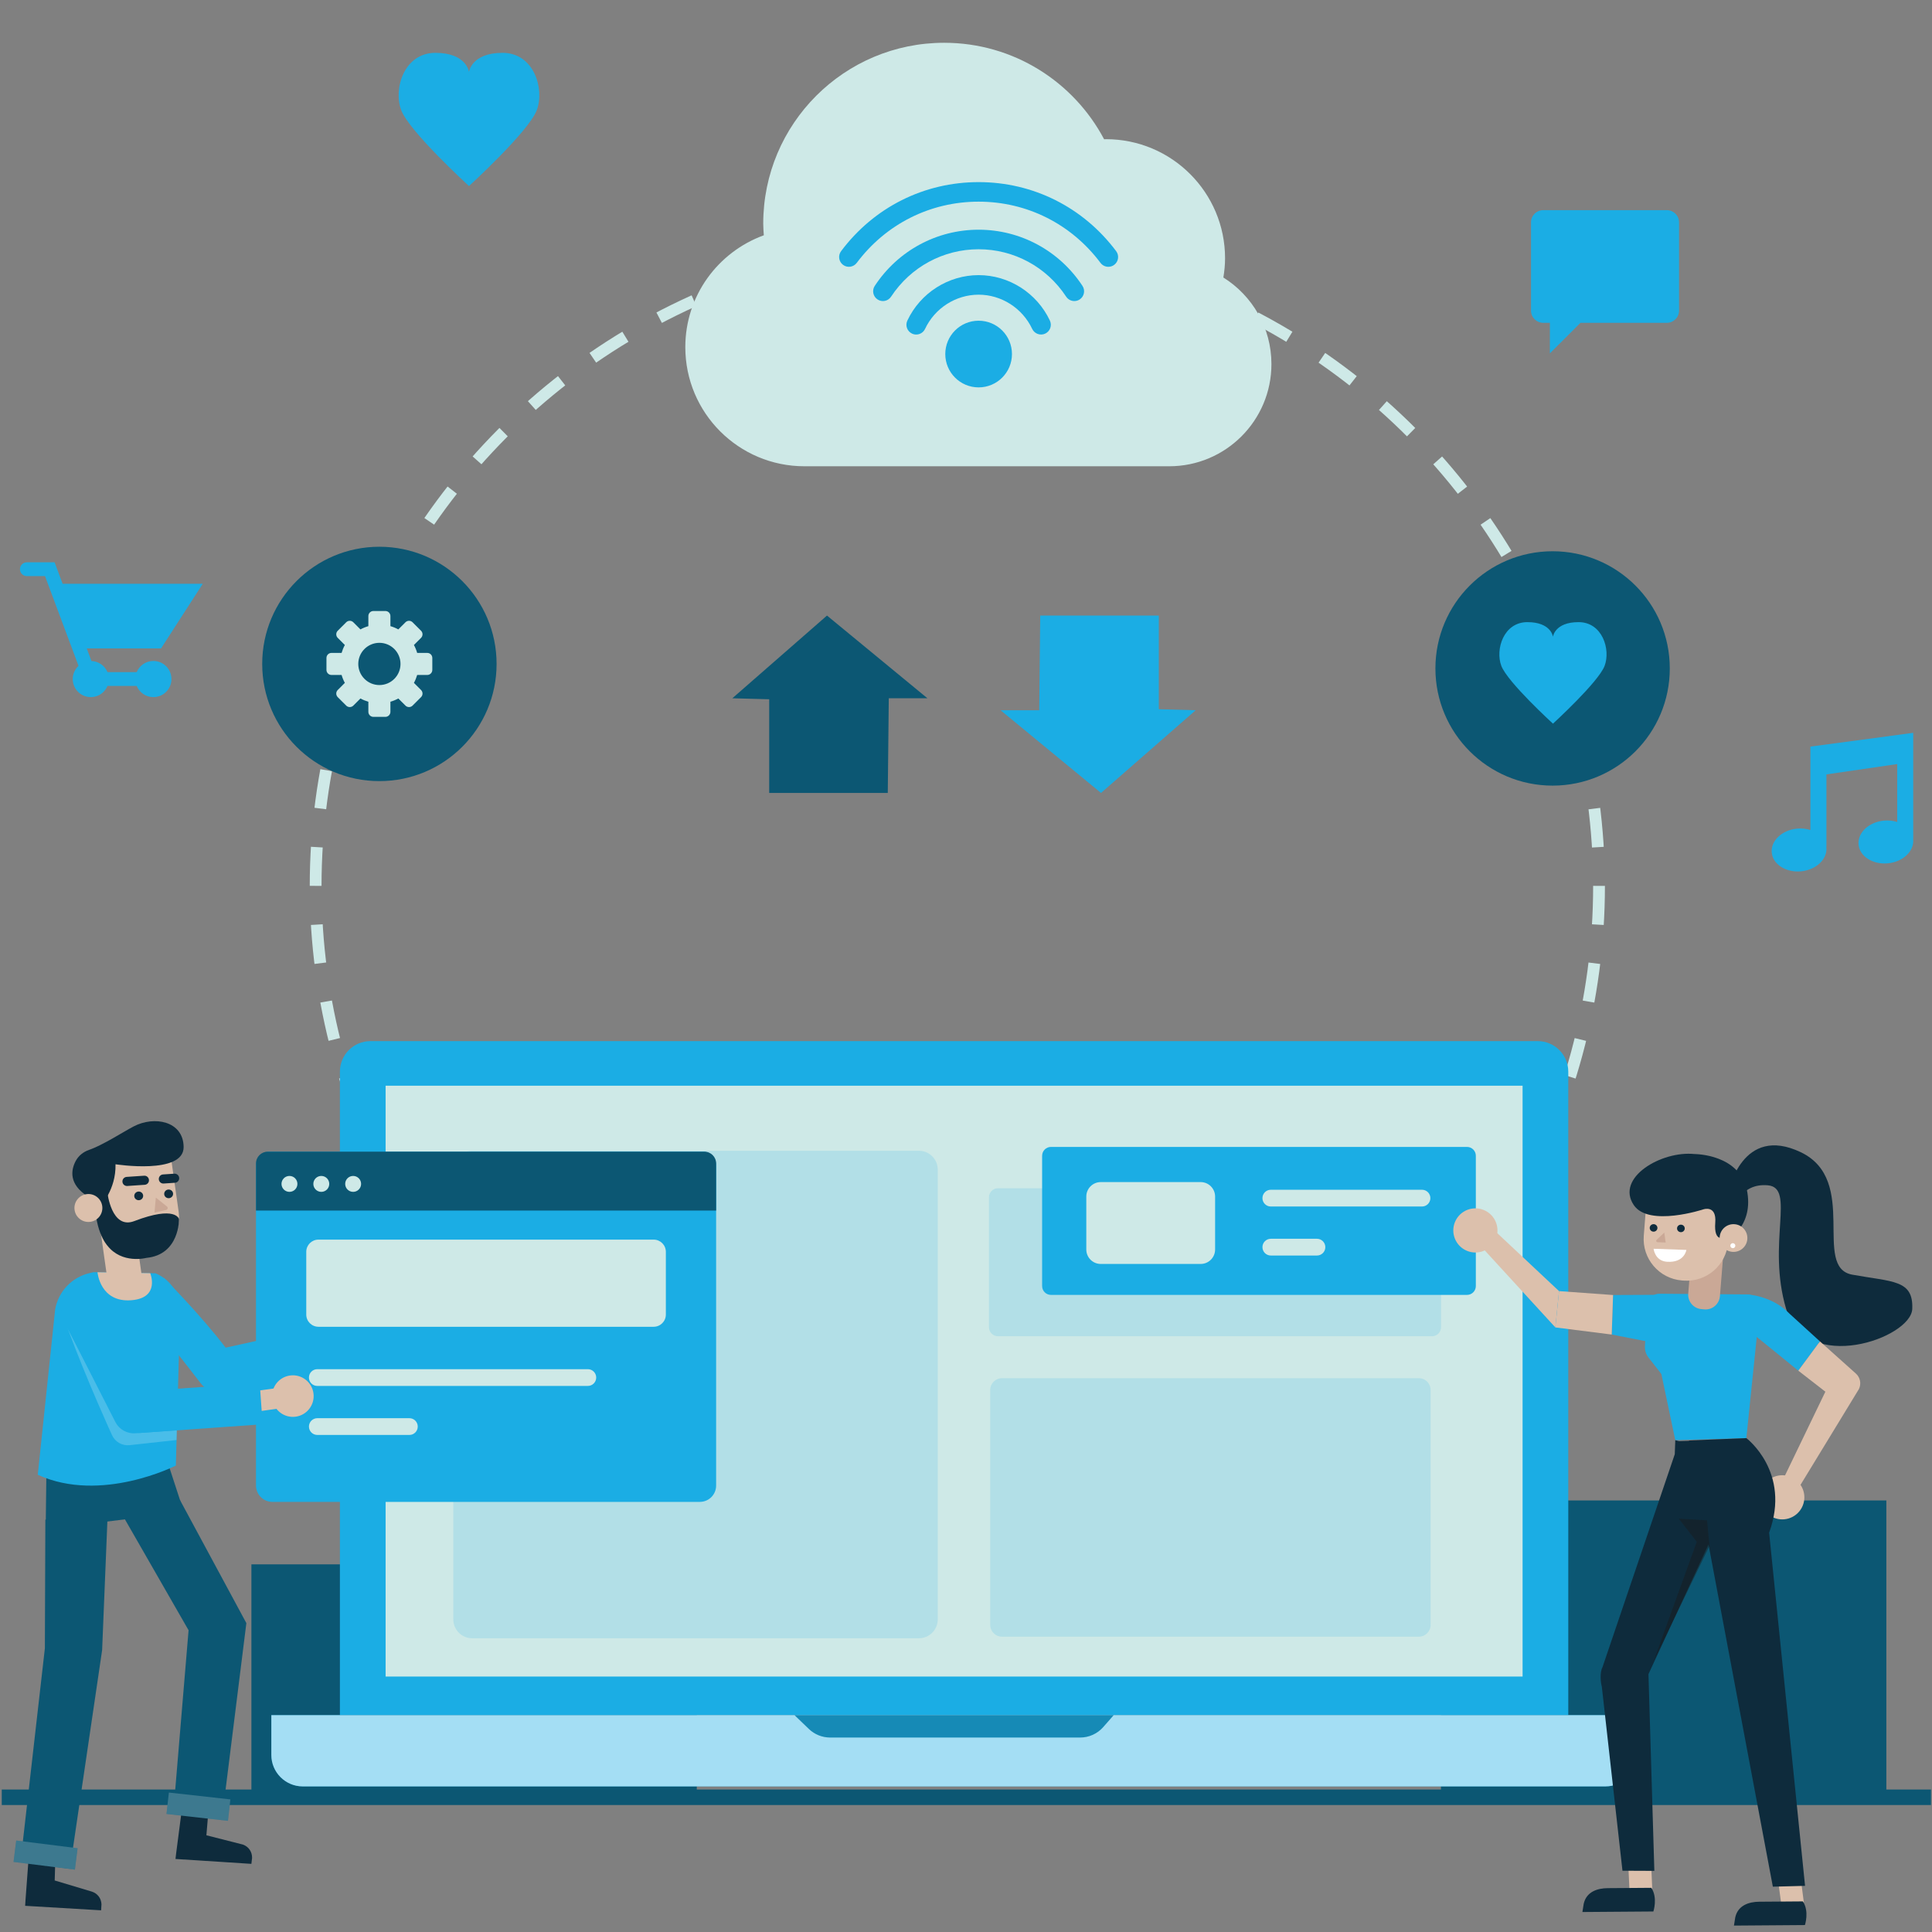 <?xml version="1.0" encoding="UTF-8" standalone="no"?>
<!-- Created with Inkscape (http://www.inkscape.org/) -->

<svg
   width="1000"
   height="1000"
   viewBox="0 0 264.583 264.583"
   version="1.1"
   id="svg1"
   xml:space="preserve"
   xmlns:xlink="http://www.w3.org/1999/xlink"
   xmlns="http://www.w3.org/2000/svg"
   xmlns:svg="http://www.w3.org/2000/svg"><rect x="0" y="0" width="264.583" height="264.583" fill="#808080" stroke="none"/><defs
     id="defs1"><clipPath
       id="SVGID_00000030453489906341956730000008722638111950044567_">
					<use
   xlink:href="#SVGID_1_"
   style="overflow:visible"
   id="use1" />
				</clipPath><rect
       id="SVGID_1_"
       x="76.462"
       y="132.403"
       width="328.339"
       height="269.907" /></defs><g
     id="layer1"><g
       id="g142"
       transform="translate(2.048,-34.388)"><g
         id="g141"><g
           id="g2"
           transform="matrix(0.635,0,0,0.635,-25.831,-26.423)"
           style="stroke:#cee9e7;stroke-opacity:1">
				<defs
   id="defs2" />
				<clipPath
   id="clipPath2">
					<use
   xlink:href="#SVGID_1_"
   style="overflow:visible"
   id="use2" />
				</clipPath>
				<g
   clip-path="url(#SVGID_00000030453489906341956730000008722638111950044567_)"
   id="g1"
   style="stroke:#cee9e7;stroke-opacity:1">
					
						<circle
   style="fill:none;stroke:#cee9e7;stroke-width:2.542;stroke-miterlimit:10;stroke-dasharray:8.361, 8.361;stroke-opacity:1"
   cx="243.919"
   cy="286.823"
   r="138.391"
   id="circle1" />
				</g>
			</g><g
           id="g140"><path
             style="fill:#cee9e7;fill-opacity:1;stroke-width:0.635"
             d="m 165.491,72.391 c 0.139,-0.858 0.231,-1.733 0.231,-2.629 0,-9.009 -7.303,-16.313 -16.313,-16.313 -0.084,0 -0.166,0.011 -0.25,0.013 -4.155,-7.856 -12.401,-13.215 -21.907,-13.215 -13.684,0 -24.777,11.093 -24.777,24.778 0,0.535 0.046,1.058 0.08,1.585 -6.267,2.277 -10.751,8.266 -10.751,15.319 0,9.009 7.304,16.313 16.313,16.313 h 49.959 c 7.73,0 13.996,-6.266 13.996,-13.996 0,-5.002 -2.633,-9.38 -6.581,-11.854 z"
             id="path5" /><g
             id="g11"
             transform="matrix(0.635,0,0,0.635,-25.831,-26.423)"
             style="fill:#1bade4;fill-opacity:1">
					<g
   id="g7"
   style="fill:#1bade4;fill-opacity:1">
						<path
   style="fill:#1bade4;fill-opacity:1"
   d="m 255.699,172.121 c 0,3.971 -3.219,7.19 -7.19,7.19 -3.971,0 -7.19,-3.219 -7.19,-7.19 0,-3.971 3.219,-7.19 7.19,-7.19 3.971,0 7.19,3.219 7.19,7.19 z"
   id="path7" />
					</g>
					<g
   id="g8"
   style="fill:#1bade4;fill-opacity:1">
						<path
   style="fill:#1bade4;fill-opacity:1"
   d="m 276.486,153.306 c -0.642,0 -1.274,-0.292 -1.69,-0.844 -6.286,-8.392 -15.867,-13.205 -26.287,-13.205 -10.42,0 -20.001,4.814 -26.287,13.205 -0.7,0.927 -2.02,1.124 -2.953,0.424 -0.932,-0.7 -1.122,-2.022 -0.424,-2.952 7.091,-9.466 17.901,-14.893 29.664,-14.893 11.762,0 22.574,5.427 29.664,14.893 0.698,0.931 0.509,2.252 -0.424,2.952 -0.379,0.284 -0.824,0.42 -1.263,0.42 z"
   id="path8" />
					</g>
					<g
   id="g9"
   style="fill:#1bade4;fill-opacity:1">
						<path
   style="fill:#1bade4;fill-opacity:1"
   d="m 269.151,160.693 c -0.686,0 -1.359,-0.334 -1.765,-0.951 -4.206,-6.399 -11.261,-10.22 -18.878,-10.22 -7.615,0 -14.671,3.821 -18.877,10.22 -0.638,0.976 -1.948,1.252 -2.919,0.605 -0.974,-0.638 -1.244,-1.948 -0.606,-2.92 4.989,-7.593 13.364,-12.122 22.402,-12.122 9.038,0 17.414,4.53 22.403,12.122 0.638,0.972 0.368,2.281 -0.605,2.92 -0.356,0.235 -0.758,0.346 -1.155,0.346 z"
   id="path9" />
					</g>
					<g
   id="g10"
   style="fill:#1bade4;fill-opacity:1">
						<path
   style="fill:#1bade4;fill-opacity:1"
   d="m 235.044,167.916 c -0.3,0 -0.605,-0.066 -0.895,-0.202 -1.052,-0.494 -1.505,-1.75 -1.011,-2.804 2.8,-5.959 8.834,-9.809 15.371,-9.809 6.537,0 12.569,3.85 15.373,9.809 0.495,1.054 0.043,2.31 -1.011,2.804 -1.058,0.494 -2.308,0.037 -2.806,-1.009 -2.111,-4.488 -6.646,-7.387 -11.557,-7.387 -4.91,0 -9.446,2.899 -11.554,7.387 -0.36,0.762 -1.118,1.211 -1.91,1.211 z"
   id="path10" />
					</g>
				</g></g></g><g
         id="g139"><path
           style="fill:#0c5773;fill-opacity:1;stroke-width:0.635"
           d="m 226.626,125.929 c 0,8.864 -7.185,16.048 -16.049,16.048 -8.863,0 -16.048,-7.184 -16.048,-16.048 0,-8.864 7.186,-16.048 16.048,-16.048 8.863,-6.4e-4 16.049,7.184 16.049,16.048 z"
           id="path3" /><path
           style="fill:#1bade4;fill-opacity:1;stroke-width:0.635"
           d="m 214.133,119.588 c -3.264,0 -3.506,1.995 -3.506,1.995 0,0 -0.242,-1.995 -3.506,-1.995 -3.264,0 -4.413,3.748 -3.567,5.985 0.846,2.237 7.073,7.918 7.073,7.918 0,0 6.227,-5.682 7.073,-7.918 0.846,-2.237 -0.302,-5.985 -3.566,-5.985 z"
           id="path4" /></g><g
         id="g138"><path
           style="fill:#0c5773;fill-opacity:1;stroke-width:0.635"
           d="m 65.958,125.312 c 0,8.864 -7.185,16.048 -16.049,16.048 -8.863,0 -16.048,-7.184 -16.048,-16.048 0,-8.864 7.185,-16.048 16.048,-16.048 8.863,0 16.049,7.184 16.049,16.048 z"
           id="path18" /><path
           style="fill:#cee9e7;fill-opacity:1;stroke-width:0.635"
           d="m 56.466,123.803 h -1.383 c -0.11,-0.38 -0.259,-0.743 -0.446,-1.083 l 0.976,-0.977 c 0.27,-0.269 0.27,-0.706 0,-0.976 l -1.159,-1.159 c -0.27,-0.27 -0.706,-0.27 -0.976,0 l -0.976,0.977 c -0.34,-0.187 -0.703,-0.336 -1.083,-0.446 v -1.384 c 0,-0.381 -0.309,-0.691 -0.691,-0.691 h -1.639 c -0.381,0 -0.691,0.309 -0.691,0.691 v 1.384 c -0.38,0.11 -0.743,0.259 -1.083,0.446 l -0.976,-0.977 c -0.269,-0.27 -0.706,-0.27 -0.976,0 l -1.159,1.159 c -0.27,0.27 -0.27,0.706 0,0.976 l 0.975,0.977 c -0.187,0.34 -0.335,0.703 -0.446,1.083 h -1.383 c -0.381,0 -0.69,0.308 -0.69,0.69 v 1.639 c 0,0.381 0.309,0.691 0.69,0.691 h 1.383 c 0.11,0.38 0.26,0.743 0.446,1.083 l -0.975,0.976 c -0.27,0.27 -0.27,0.707 0,0.977 l 1.159,1.159 c 0.27,0.27 0.706,0.27 0.976,0 l 0.976,-0.976 c 0.34,0.187 0.703,0.335 1.083,0.446 v 1.383 c 0,0.381 0.309,0.691 0.691,0.691 h 1.639 c 0.381,0 0.691,-0.309 0.691,-0.691 v -1.383 c 0.38,-0.11 0.743,-0.26 1.083,-0.446 l 0.976,0.976 c 0.269,0.27 0.706,0.27 0.976,0 l 1.159,-1.159 c 0.27,-0.27 0.27,-0.706 0,-0.977 l -0.976,-0.976 c 0.187,-0.34 0.335,-0.703 0.446,-1.083 h 1.383 c 0.381,0 0.69,-0.309 0.69,-0.691 v -1.639 c 0,-0.381 -0.308,-0.69 -0.69,-0.69 z m -6.557,4.401 c -1.597,0 -2.892,-1.295 -2.892,-2.892 0,-1.597 1.295,-2.892 2.892,-2.892 1.596,0 2.891,1.295 2.891,2.892 6.34e-4,1.597 -1.294,2.892 -2.891,2.892 z"
           id="path19" /></g></g><g
       id="g75"
       transform="matrix(0.635,0,0,0.635,-23.112,-60.81)"
       style="fill:#1bade4;fill-opacity:1">
				<path
   style="fill:#1bade4;fill-opacity:1"
   d="m 144.787,107.16 c -6.745,0 -7.245,4.122 -7.245,4.122 0,0 -0.501,-4.122 -7.245,-4.122 -6.745,0 -9.119,7.744 -7.37,12.367 1.748,4.621 14.615,16.362 14.615,16.362 0,0 12.866,-11.741 14.615,-16.362 1.747,-4.623 -0.624,-12.367 -7.37,-12.367 z"
   id="path71" />
				<path
   style="fill:#1bade4;fill-opacity:1"
   d="m 448.982,276.651 h 0.029 v -22.764 l 0.01,-0.077 -0.01,0.002 v -0.002 l -0.023,0.005 -22.148,2.966 h -0.002 v 17.985 c -0.877,-0.281 -1.864,-0.392 -2.892,-0.294 -3.254,0.317 -5.691,2.633 -5.444,5.174 0.245,2.543 3.084,4.347 6.337,4.032 3.255,-0.317 5.694,-2.633 5.446,-5.176 -0.005,-0.043 -0.015,-0.084 -0.021,-0.126 h 0.029 v -15.601 l 15.265,-2.229 v 12.494 c -0.877,-0.281 -1.863,-0.394 -2.892,-0.294 -3.253,0.317 -5.69,2.633 -5.443,5.174 0.247,2.543 3.084,4.348 6.338,4.032 3.254,-0.315 5.692,-2.633 5.444,-5.174 -0.006,-0.044 -0.016,-0.085 -0.023,-0.127 z"
   id="path72" />
				<path
   style="fill:#1bade4;fill-opacity:1"
   d="m 69.476,238.311 c -1.625,0 -3.014,0.994 -3.6,2.408 h -6.293 c -0.568,-1.372 -1.897,-2.339 -3.46,-2.395 l -1.013,-2.713 h 16.016 l 8.996,-13.943 H 49.902 L 48.171,217.03 H 42.19 c -0.822,0 -1.489,0.667 -1.489,1.49 0,0.823 0.667,1.49 1.489,1.49 h 3.914 l 7.228,19.357 c -0.763,0.711 -1.247,1.718 -1.247,2.843 0,2.153 1.744,3.898 3.898,3.898 1.624,0 3.015,-0.996 3.6,-2.409 h 6.293 c 0.586,1.414 1.976,2.409 3.6,2.409 2.153,0 3.898,-1.745 3.898,-3.898 -10e-4,-2.155 -1.745,-3.899 -3.898,-3.899 z"
   id="path73" />
				<g
   id="g74"
   style="fill:#1bade4;fill-opacity:1">
					<path
   style="fill:#1bade4;fill-opacity:1"
   d="m 395.876,141.086 h -26.658 c -1.453,0 -2.633,1.175 -2.633,2.628 v 19.043 c 0,1.453 1.18,2.628 2.633,2.628 h 1.435 v 6.589 l 6.59,-6.589 h 18.634 c 1.454,0 2.633,-1.175 2.633,-2.628 v -19.043 c -10e-4,-1.453 -1.18,-2.628 -2.634,-2.628 z"
   id="path74" />
				</g>
			</g><polygon
       style="fill:#0c5773;fill-opacity:1"
       points="206.568,261.788 206.568,241.585 198.616,241.37 219.033,223.532 240.694,241.37 232.358,241.37 232.143,261.788 "
       id="polygon75"
       transform="matrix(0.635,0,0,0.635,-25.831,-57.643)" /><polygon
       style="fill:#1bade4;fill-opacity:1"
       points="290.594,223.532 290.594,243.734 298.546,243.949 278.129,261.788 256.467,243.949 264.804,243.949 265.019,223.532 "
       id="polygon76"
       transform="matrix(0.635,0,0,0.635,-25.831,-57.643)" /><line
       style="fill:#0c5773;fill-opacity:1;stroke:#0c5773;stroke-width:2.124;stroke-miterlimit:10;stroke-opacity:1"
       x1="0.241"
       y1="246.133"
       x2="264.443"
       y2="246.133"
       id="line3" /><rect
       x="34.43"
       y="214.233"
       style="fill:#0c5773;fill-opacity:1;stroke-width:0.752"
       width="60.993"
       height="32.473"
       id="rect3" /><rect
       x="197.337"
       y="205.484"
       style="fill:#0c5773;fill-opacity:1;stroke-width:0.752"
       width="60.993"
       height="41.221"
       id="rect4" /><g
       id="g137"
       transform="matrix(1.185,0,0,1.185,-336.836,-38.925)"><path
         style="fill:#1bade4;fill-opacity:1;stroke-width:0.635"
         d="m 309.681,193.636 c 0.062,-0.008 0.124,-0.02 0.185,-0.033 l 14.322,-3.151 -1.03,-4.681 -12.831,2.823 c -2.848,-3.736 -7.107,-8.045 -7.107,-8.045 0.032,0.056 -0.133,0.218 0,0 l -4.528,0.787 c -0.124,1.167 0.88,1.106 8.756,11.385 0.529,0.688 1.383,1.034 2.233,0.916 z"
         id="path116" /><polygon
         style="fill:#0c5773;fill-opacity:1"
         points="80.628,371.633 80.757,361.095 103.108,360.316 105.786,368.532 "
         id="polygon116"
         transform="matrix(0.635,0,0,0.635,238.331,-26.423)" /><polygon
         style="fill:#0c5773;fill-opacity:1"
         points="93.109,366.477 106.633,390.04 104.096,420.349 113.073,421.404 117.15,388.741 105.055,366.318 "
         id="polygon117"
         transform="matrix(0.635,0,0,0.635,238.331,-26.423)" /><polygon
         style="fill:#0c5773;fill-opacity:1"
         points="80.568,369.923 80.48,393.324 76.044,432.243 85.038,433.452 90.9,393.659 92.003,366.6 "
         id="polygon119"
         transform="matrix(0.635,0,0,0.635,238.331,-26.423)" /><path
         style="fill:#0e2b3c;fill-opacity:1;stroke-width:0.635"
         d="m 304.611,247.001 0.573,-4.414 3.085,0.365 -0.166,1.996 4.229,1.076 c 0.659,0.241 1.065,0.841 1.05,1.543 l -0.081,0.683 -8.771,-0.565 z"
         id="path119" /><path
         style="fill:#0e2b3c;fill-opacity:1;stroke-width:0.635"
         d="m 287.199,252.413 0.33,-4.439 3.1,0.195 -0.057,2.002 4.272,1.279 c 0.671,0.205 1.11,0.781 1.134,1.483 l -0.043,0.686 -8.78,-0.52 z"
         id="path120" /><path
         style="fill:#1bade4;fill-opacity:1;stroke-width:0.635"
         d="m 295.045,179.873 -0.465,0.11 c -2.044,0.482 -3.602,2.139 -3.958,4.208 l -2.007,19.092 c 7.307,3.352 15.956,-1.062 15.956,-1.062 l 0.495,-17.711 c 0.107,-1.955 -1.036,-3.765 -2.848,-4.509 v 0 z"
         id="path121" /><polygon
         style="fill:#dcc0ac"
         points="96.261,312.453 90.049,313.405 92.048,327.517 98.26,326.565 "
         id="polygon121"
         transform="matrix(0.635,0,0,0.635,238.331,-26.423)" /><path
         style="fill:#dcc0ac;stroke-width:0.635"
         d="m 301.611,179.989 -6.094,-0.111 c 0,0 0.288,3.536 3.938,3.233 3.337,-0.278 2.156,-3.122 2.156,-3.122 z"
         id="path122" /><rect
         x="-207.363"
         y="328.491"
         transform="rotate(-83.638)"
         style="fill:#0c5773;fill-opacity:1;stroke-width:0.635"
         width="2.493"
         height="7.15"
         id="rect122" /><rect
         x="-210.574"
         y="314.429"
         transform="rotate(-82.859)"
         style="fill:#0c5773;fill-opacity:1;stroke-width:0.635"
         width="2.493"
         height="7.15"
         id="rect123" /><path
         style="opacity:0.2;fill:#ffffff;stroke-width:0.635"
         d="m 304.684,198.149 -4.253,0.301 c -1.2,0.006 -2.307,-0.644 -2.887,-1.694 l -5.471,-10.38 c 2.265,6.119 5.116,12.312 5.116,12.312 0.351,0.791 1.172,1.266 2.032,1.175 l 5.431,-0.596 z"
         id="path123" /><path
         style="fill:#dcc0ac;stroke-width:0.635"
         d="m 300.624,177.965 0.53,-0.075 c 2.41,-0.341 4.086,-2.571 3.745,-4.98 l -0.997,-7.042 -9.255,1.31 0.997,7.042 c 0.341,2.41 2.571,4.086 4.98,3.745 z"
         id="path124" /><path
         d="m 295.836,172.225 c 0,0 1.832,-1.849 1.764,-4.824 0,0 7.924,1.241 7.872,-2.013 -0.047,-2.999 -3.409,-3.604 -5.777,-2.361 -1.249,0.656 -3.558,2.16 -5.166,2.717 -0.653,0.226 -1.215,0.675 -1.536,1.288 -0.538,1.026 -0.833,2.664 1.413,4.097 z"
         id="path125"
         style="fill:#0e2b3c;fill-opacity:1;stroke-width:0.635" /><path
         d="m 303.225,170.855 c 0.019,0.276 0.264,0.484 0.548,0.465 0.284,-0.019 0.499,-0.258 0.48,-0.534 -0.018,-0.276 -0.263,-0.484 -0.547,-0.465 -0.284,0.018 -0.499,0.258 -0.48,0.534 z"
         id="path126"
         style="fill:#0e2b3c;fill-opacity:1;stroke-width:0.635" /><path
         d="m 299.766,171.088 c 0.018,0.276 0.264,0.484 0.548,0.465 0.284,-0.019 0.498,-0.258 0.48,-0.534 -0.018,-0.276 -0.263,-0.484 -0.547,-0.465 -0.284,0.019 -0.499,0.258 -0.48,0.534 z"
         id="path127"
         style="fill:#0e2b3c;fill-opacity:1;stroke-width:0.635" /><path
         d="m 298.924,169.91 c -0.274,0 -0.506,-0.213 -0.524,-0.491 -0.02,-0.29 0.199,-0.541 0.489,-0.56 l 2.016,-0.136 c 0.291,-0.023 0.541,0.199 0.56,0.489 0.02,0.29 -0.199,0.541 -0.489,0.56 l -2.016,0.136 c -0.011,0.002 -0.024,0.002 -0.035,0.002 z"
         id="path128"
         style="fill:#0e2b3c;fill-opacity:1;stroke-width:0.635" /><path
         d="m 303.126,169.627 c -0.274,0 -0.506,-0.213 -0.524,-0.491 -0.02,-0.29 0.2,-0.541 0.489,-0.56 l 1.307,-0.088 c 0.288,-0.019 0.541,0.199 0.56,0.489 0.02,0.29 -0.199,0.541 -0.489,0.56 l -1.307,0.088 c -0.011,0.001 -0.024,0.002 -0.035,0.002 z"
         id="path129"
         style="fill:#0e2b3c;fill-opacity:1;stroke-width:0.635" /><path
         style="fill:#caa896;stroke-width:0.635"
         d="m 302.259,171.254 1.283,1.023 c 0.154,0.122 0.093,0.365 -0.102,0.409 l -1.338,0.301 z"
         id="path130" /><path
         d="m 296.661,170.651 c 0,0 0.459,4.33 3.104,3.317 4.824,-1.847 5.172,-0.233 5.172,-0.233 0,0 0.089,4.12 -3.783,4.486 0,0 -2.799,0.745 -4.493,-1.42 0,0 -1.729,-1.845 -1.363,-6.15 h 1.364 z"
         id="path131"
         style="fill:#0e2b3c;fill-opacity:1;stroke-width:0.635" /><path
         style="fill:#dcc0ac;stroke-width:0.635"
         d="m 292.869,172.679 c 0.125,0.883 0.942,1.497 1.824,1.371 0.882,-0.125 1.497,-0.942 1.371,-1.824 -0.125,-0.883 -0.942,-1.497 -1.824,-1.371 -0.882,0.125 -1.497,0.942 -1.371,1.824 z"
         id="path132" /><rect
         x="-207.363"
         y="328.491"
         transform="rotate(-83.638)"
         style="opacity:0.2;fill:#ffffff;fill-opacity:1;stroke-width:0.635"
         width="2.493"
         height="7.15"
         id="rect135" /><rect
         x="-210.574"
         y="314.429"
         transform="rotate(-82.859)"
         style="opacity:0.2;fill:#ffffff;fill-opacity:1;stroke-width:0.635"
         width="2.493"
         height="7.15"
         id="rect136" /></g><g
       id="g90"
       transform="matrix(1.185,0,0,1.185,-276.372,-38.925)"><path
         style="fill:#1bade4;fill-opacity:1;stroke-width:0.635"
         d="m 414.468,231.063 h -141.961 v -74.364 c 0,-1.95 1.581,-3.531 3.531,-3.531 h 134.899 c 1.95,0 3.531,1.581 3.531,3.531 z"
         id="path86" /><path
         style="fill:#1bade4;fill-opacity:1;stroke-width:0.635"
         d="m 418.757,239.299 h -150.538 c -2.008,0 -3.635,-1.628 -3.635,-3.635 v -4.6 h 157.81 v 4.6 c 0,2.007 -1.628,3.635 -3.636,3.635 z"
         id="path87" /><rect
         x="277.789"
         y="158.321"
         style="fill:#cee9e7;fill-opacity:1;stroke-width:0.635"
         width="131.398"
         height="68.282"
         id="rect88" /><path
         style="opacity:0.6;fill:#ffffff;fill-opacity:1;stroke-width:0.635"
         d="m 418.757,239.299 h -150.538 c -2.008,0 -3.635,-1.628 -3.635,-3.635 v -4.6 h 157.81 v 4.6 c 0,2.007 -1.628,3.635 -3.636,3.635 z"
         id="path89" /><path
         style="fill:#1bade4;fill-opacity:1;stroke-width:0.635"
         d="m 325.045,231.063 1.662,1.598 c 0.659,0.634 1.538,0.988 2.453,0.988 h 28.9 c 1.019,0 1.988,-0.439 2.66,-1.205 l 1.212,-1.381 z"
         id="path88" /><path
         style="opacity:0.2;fill:#000000;fill-opacity:1;stroke-width:0.635"
         d="m 325.045,231.063 1.662,1.598 c 0.659,0.634 1.538,0.988 2.453,0.988 h 28.9 c 1.019,0 1.988,-0.439 2.66,-1.205 l 1.212,-1.381 z"
         id="path90" /></g><g
       id="g85"
       transform="matrix(1.185,0,0,1.185,-225.58,-38.925)"><path
         style="opacity:0.16;fill:#1bade4;fill-opacity:1;stroke-width:0.635"
         d="m 355.853,187.275 h -50.153 c -0.577,0 -1.045,-0.468 -1.045,-1.045 v -15.014 c 0,-0.577 0.468,-1.045 1.045,-1.045 h 50.153 c 0.577,0 1.045,0.468 1.045,1.045 v 15.014 c 0,0.577 -0.468,1.045 -1.045,1.045 z"
         id="path84" /><path
         style="fill:#1bade4;fill-opacity:1;stroke-width:0.635"
         d="m 359.899,182.497 h -48.077 c -0.565,0 -1.023,-0.458 -1.023,-1.023 v -15.057 c 0,-0.565 0.458,-1.023 1.023,-1.023 h 48.077 c 0.565,0 1.023,0.458 1.023,1.023 v 15.057 c 0,0.565 -0.458,1.023 -1.023,1.023 z"
         id="path85" /></g><path
       style="opacity:0.16;fill:#1bade4;fill-opacity:1;stroke-width:0.752"
       d="m 194.305,224.14 h -57.083 c -0.892,0 -1.615,-0.723 -1.615,-1.614 v -32.17 c 0,-0.892 0.723,-1.615 1.615,-1.615 h 57.083 c 0.892,0 1.615,0.723 1.615,1.615 v 32.17 c 0,0.891 -0.723,1.614 -1.615,1.614 z"
       id="path17" /><path
       style="opacity:0.16;fill:#1bade4;fill-opacity:1;stroke-width:0.752"
       d="M 125.835,224.357 H 64.668 c -1.43,0 -2.588,-1.159 -2.588,-2.588 v -61.587 c 0,-1.43 1.158,-2.588 2.588,-2.588 h 61.167 c 1.429,0 2.588,1.158 2.588,2.588 v 61.587 c 0,1.43 -1.158,2.588 -2.588,2.588 z"
       id="path45" /><g
       id="g79"
       transform="matrix(1.185,0,0,1.185,-319.541,-38.925)"><path
         style="fill:#1bade4;fill-opacity:1;stroke-width:0.635"
         d="m 352.416,167.535 v 36.999 c 0,1.04 -0.843,1.884 -1.884,1.884 h -49.401 c -1.041,0 -1.892,-0.852 -1.892,-1.892 v -36.999 c 0,-0.875 0.71,-1.585 1.584,-1.585 h 50.001 c 0.88,-6.4e-4 1.592,0.712 1.592,1.592 z"
         id="path6" /><path
         style="fill:#0c5773;fill-opacity:1;stroke-width:0.635"
         d="m 352.416,167.302 v 5.447 H 299.239 v -5.447 c 0,-0.751 0.609,-1.359 1.359,-1.359 h 50.459 c 0.75,0 1.359,0.609 1.359,1.359 z"
         id="path11" /><path
         style="fill:#cee9e7;fill-opacity:1;stroke-width:0.635"
         d="m 304.026,169.669 c 0,0.508 -0.411,0.92 -0.92,0.92 -0.508,0 -0.919,-0.412 -0.919,-0.92 0,-0.508 0.411,-0.92 0.919,-0.92 0.509,0 0.92,0.412 0.92,0.92 z"
         id="path25" /><path
         style="fill:#cee9e7;fill-opacity:1;stroke-width:0.635"
         d="m 307.706,169.669 c 0,0.508 -0.411,0.92 -0.919,0.92 -0.508,0 -0.92,-0.412 -0.92,-0.92 0,-0.508 0.412,-0.92 0.92,-0.92 0.508,0 0.919,0.412 0.919,0.92 z"
         id="path43" /><path
         style="fill:#cee9e7;fill-opacity:1;stroke-width:0.635"
         d="m 311.387,169.669 c 0,0.508 -0.412,0.92 -0.92,0.92 -0.508,0 -0.92,-0.412 -0.92,-0.92 0,-0.508 0.412,-0.92 0.92,-0.92 0.508,0 0.92,0.412 0.92,0.92 z"
         id="path44" /><path
         style="fill:#cee9e7;fill-opacity:1;stroke-width:0.635"
         d="m 345.195,186.18 h -38.736 c -0.779,0 -1.411,-0.631 -1.411,-1.41 v -7.252 c 0,-0.779 0.631,-1.41 1.411,-1.41 h 38.736 c 0.779,0 1.411,0.631 1.411,1.41 v 7.252 c 0,0.779 -0.631,1.41 -1.411,1.41 z"
         id="path47" /><path
         style="fill:#cee9e7;fill-opacity:1;stroke-width:0.635"
         d="m 337.589,193.017 h -31.263 c -0.535,0 -0.968,-0.433 -0.968,-0.968 v 0 c 0,-0.535 0.433,-0.968 0.968,-0.968 h 31.263 c 0.534,0 0.968,0.433 0.968,0.968 v 0 c 0,0.535 -0.433,0.968 -0.968,0.968 z"
         id="path48" /><path
         style="fill:#cee9e7;fill-opacity:1;stroke-width:0.635"
         d="m 316.965,198.682 h -10.638 c -0.535,0 -0.968,-0.433 -0.968,-0.968 v -6.4e-4 c 0,-0.535 0.433,-0.968 0.968,-0.968 h 10.638 c 0.535,0 0.968,0.433 0.968,0.968 v 6.4e-4 c -6.4e-4,0.535 -0.434,0.968 -0.968,0.968 z"
         id="path75" /></g><path
       style="fill:#cee9e7;fill-opacity:1;stroke-width:0.752"
       d="m 164.426,173.096 h -13.68 c -1.094,0 -1.98,-0.887 -1.98,-1.98 v -7.253 c 0,-1.094 0.887,-1.98 1.98,-1.98 h 13.68 c 1.094,0 1.98,0.887 1.98,1.98 v 7.253 c 7.4e-4,1.094 -0.887,1.98 -1.98,1.98 z"
       id="path79" /><g
       id="g81"
       transform="matrix(0.752,0,0,0.752,-54.402,-70.237)"
       style="fill:#cee9e7;fill-opacity:1">
				<path
   style="fill:#cee9e7;fill-opacity:1"
   d="m 331.304,313.12 h -27.529 c -0.843,0 -1.526,-0.683 -1.526,-1.526 v 0 c 0,-0.843 0.683,-1.526 1.526,-1.526 h 27.529 c 0.843,0 1.526,0.683 1.526,1.526 v 0 c 0,0.843 -0.683,1.526 -1.526,1.526 z"
   id="path80" />
				<path
   style="fill:#cee9e7;fill-opacity:1"
   d="m 312.175,322.047 h -8.399 c -0.843,0 -1.526,-0.683 -1.526,-1.526 v -0.001 c 0,-0.843 0.683,-1.526 1.526,-1.526 h 8.399 c 0.843,0 1.526,0.683 1.526,1.526 v 0.001 c -0.001,0.843 -0.684,1.526 -1.526,1.526 z"
   id="path81" />
			</g><g
       id="g116"
       transform="matrix(1.185,0,0,1.185,-114.142,-38.925)"><path
         d="m 296.093,170.538 c 0,0 1.556,-7.782 8.348,-4.528 6.792,3.255 1.274,13.301 5.943,14.149 4.669,0.849 7.075,0.566 6.933,3.962 -0.142,3.396 -12.31,7.641 -14.574,0 -2.264,-7.641 1.132,-14.008 -2.122,-14.291 -3.255,-0.283 -3.962,2.83 -3.962,2.83 z"
         id="path91"
         style="fill:#0e2b3c;fill-opacity:1;stroke-width:0.635" /><path
         d="m 292.148,166.22 c 0,0 5.388,-0.034 6.115,4.449 0.68,4.194 -2.668,5.717 -2.668,5.717 z"
         id="path92"
         style="fill:#0e2b3c;fill-opacity:1;stroke-width:0.635" /><polygon
         style="fill:#dcc0ac"
         points="396.449,439.655 400.599,439.625 397.269,413.831 392.993,413.697 "
         id="polygon92"
         transform="matrix(0.635,0,0,0.635,50.412,-26.423)" /><path
         style="fill:#0e2b3c;fill-opacity:1;stroke-width:0.635"
         d="m 301.694,252.611 -2.063,0.015 c -1.179,0.009 -2.474,0.413 -2.773,1.828 l -0.147,0.93 8.201,-0.061 c 0,0 0.53,-1.571 -0.234,-2.735 z"
         id="path93" /><polygon
         style="fill:#dcc0ac"
         points="368.853,437.182 373.003,437.152 371.892,411.341 367.616,411.207 "
         id="polygon93"
         transform="matrix(0.635,0,0,0.635,50.412,-26.423)" /><path
         style="fill:#0e2b3c;fill-opacity:1;stroke-width:0.635"
         d="m 284.18,251.042 -2.063,0.015 c -1.179,0.009 -2.474,0.413 -2.773,1.828 l -0.147,0.93 8.201,-0.061 c 0,0 0.53,-1.571 -0.234,-2.735 z"
         id="path94" /><path
         style="fill:#1bade4;fill-opacity:1;stroke-width:0.635"
         d="m 286.713,183.989 3.218,15.293 8.213,-0.234 1.547,-15.017 c 0.047,-0.86 -0.634,-1.585 -1.495,-1.591 l -10.085,-0.077 c -0.869,-0.007 -1.535,0.769 -1.398,1.627 z"
         id="path95" /><polygon
         style="fill:#1bade4;fill-opacity:1"
         points="365.873,329.029 365.626,336.224 376.863,338.419 375.937,328.983 "
         id="polygon95"
         transform="matrix(0.635,0,0,0.635,50.412,-26.423)" /><polygon
         style="fill:#dcc0ac"
         points="356.039,328.319 355.369,334.926 365.626,336.224 365.873,329.029 "
         id="polygon96"
         transform="matrix(0.635,0,0,0.635,50.412,-26.423)" /><polygon
         style="fill:#dcc0ac"
         points="344.425,317.417 342.192,320.551 355.369,334.926 356.039,328.319 "
         id="polygon97"
         transform="matrix(0.635,0,0,0.635,50.412,-26.423)" /><path
         style="fill:#1bade4;fill-opacity:1;stroke-width:0.635"
         d="m 286.713,183.989 -0.29,4.402 c -0.032,0.486 0.116,0.966 0.416,1.349 l 2.898,3.701 z"
         id="path97" /><path
         style="fill:#dcc0ac;stroke-width:0.635"
         d="m 304.542,207.102 c -0.67,1.24 -2.217,1.703 -3.458,1.033 -1.24,-0.67 -1.703,-2.217 -1.033,-3.458 0.67,-1.24 2.217,-1.703 3.458,-1.033 1.241,0.669 1.703,2.217 1.033,3.458 z"
         id="path98" /><path
         style="fill:#dcc0ac;stroke-width:0.635"
         d="m 269.075,176.258 c -0.67,1.24 -2.217,1.703 -3.458,1.033 -1.24,-0.67 -1.703,-2.218 -1.033,-3.458 0.67,-1.24 2.217,-1.703 3.458,-1.033 1.24,0.67 1.703,2.218 1.033,3.458 z"
         id="path99" /><path
         style="fill:#1bade4;fill-opacity:1;stroke-width:0.635"
         d="m 298.196,182.44 c 0,0 2.863,0.085 4.954,2.242 l 3.501,3.19 -2.502,3.383 -5.838,-4.742 z"
         id="path100" /><path
         style="fill:#dcc0ac;stroke-width:0.635"
         d="m 304.149,191.254 3.127,2.429 -5.035,10.447 1.486,1.431 7.426,-12.181 c 0.299,-0.611 0.153,-1.346 -0.356,-1.797 l -4.147,-3.713 z"
         id="path101" /><path
         style="fill:#caa896;stroke-width:0.635"
         d="m 293.276,184.169 -0.34,-0.031 c -0.909,-0.084 -1.582,-0.883 -1.508,-1.794 l 0.508,-6.296 3.659,0.338 -0.505,6.258 c -0.075,0.925 -0.89,1.611 -1.814,1.526 z"
         id="path102" /><path
         style="fill:#dcc0ac;stroke-width:0.635"
         d="m 290.867,180.843 -0.159,-0.013 c -2.647,-0.208 -4.625,-2.522 -4.418,-5.169 l 0.453,-5.784 9.746,0.763 -0.453,5.783 c -0.207,2.648 -2.521,4.627 -5.169,4.42 z"
         id="path103" /><path
         d="m 296.799,174.327 -1.163,1.507 c 0,0 -1.274,0.706 -1.085,-1.705 0.16,-2.042 -1.355,-1.523 -1.355,-1.523 0,0 -6.322,2.082 -8.058,-0.484 -2.148,-3.174 3.197,-6.302 7.009,-5.904 l 5.046,3.6 z"
         id="path104"
         style="fill:#0e2b3c;fill-opacity:1;stroke-width:0.635" /><path
         style="fill:#dcc0ac;stroke-width:0.635"
         d="m 295.062,175.785 c -0.077,0.882 0.575,1.66 1.457,1.737 0.882,0.077 1.66,-0.575 1.737,-1.457 0.077,-0.882 -0.575,-1.66 -1.457,-1.737 -0.882,-0.077 -1.66,0.575 -1.737,1.457 z"
         id="path105" /><path
         style="fill:#ffffff;stroke-width:0.635"
         d="m 296.294,176.783 c -0.014,0.159 0.103,0.299 0.263,0.313 0.159,0.014 0.299,-0.103 0.313,-0.263 0.014,-0.159 -0.103,-0.299 -0.263,-0.313 -0.159,-0.013 -0.299,0.104 -0.313,0.263 z"
         id="path106" /><path
         d="m 291.025,174.834 c -0.011,0.239 -0.219,0.424 -0.465,0.413 -0.246,-0.011 -0.436,-0.215 -0.425,-0.454 0.011,-0.239 0.219,-0.424 0.465,-0.413 0.246,0.011 0.437,0.215 0.425,0.454 z"
         id="path107"
         style="fill:#0e2b3c;fill-opacity:1;stroke-width:0.635" /><path
         d="m 287.868,174.775 c -0.011,0.239 -0.219,0.424 -0.465,0.413 -0.246,-0.011 -0.436,-0.215 -0.425,-0.454 0.011,-0.239 0.22,-0.424 0.465,-0.413 0.245,0.011 0.435,0.215 0.425,0.454 z"
         id="path108"
         style="fill:#0e2b3c;fill-opacity:1;stroke-width:0.635" /><path
         style="fill:#caa896;stroke-width:0.635"
         d="m 288.658,175.292 -0.895,0.852 c -0.088,0.102 -0.017,0.258 0.12,0.263 l 0.94,0.035 z"
         id="path109" /><path
         style="fill:#ffffff;stroke-width:0.635"
         d="m 287.423,177.166 3.791,0.132 c 0,0 -0.209,1.516 -2.256,1.368 -1.39,-0.1 -1.535,-1.5 -1.535,-1.5 z"
         id="path110" /><path
         style="fill:#40435b;stroke-width:0.635"
         d="M 289.931,199.282"
         id="path111" /><path
         style="fill:#0e2b3c;fill-opacity:1;stroke-width:0.635"
         d="m 298.192,201.779 -8.261,-2.497 -0.06,1.628 -8.357,24.623 c -0.326,0.597 -0.209,1.803 -0.075,2.224 l 2.388,21.286 3.684,0.016 -0.68,-22.734 z"
         id="path112" /><path
         style="fill:#0e2b3c;fill-opacity:1;stroke-width:0.635"
         d="m 298.144,199.048 -6.631,0.275 9.693,51.565 3.722,-0.097 -4.152,-40.814 c 2.567,-7.019 -2.631,-10.929 -2.631,-10.929 z"
         id="path113" /><polygon
         style="fill:#0e2b3c;fill-opacity:1"
         points="377.398,355.631 390.338,355.262 379.659,360.53 "
         id="polygon113"
         transform="matrix(0.635,0,0,0.635,50.412,-26.423)" /><polygon
         style="opacity:0.44;fill:#1a1a1a"
         points="380.338,376.591 372.513,398.242 382.647,377.338 382.206,372.689 377.066,372.384 "
         id="polygon114"
         transform="matrix(0.635,0,0,0.635,50.9,-28.105)" /></g><g
       id="g136"
       transform="matrix(1.185,0,0,1.185,-336.836,-38.925)"><path
         style="fill:#dcc0ac;stroke-width:0.635"
         d="m 315.717,194.522 c 0.183,1.314 1.396,2.231 2.71,2.049 1.314,-0.183 2.231,-1.396 2.049,-2.71 -0.183,-1.314 -1.396,-2.231 -2.71,-2.049 -1.314,0.183 -2.231,1.396 -2.049,2.71 z"
         id="path133" /><path
         style="fill:#dcc0ac;stroke-width:0.635"
         d="m 314.356,195.923 2.475,-0.344 c 0.647,-0.089 1.102,-0.692 1.012,-1.339 v 0 c -0.09,-0.647 -0.692,-1.102 -1.339,-1.012 l -2.475,0.344 c -0.647,0.09 -1.102,0.692 -1.012,1.339 v 0 c 0.089,0.646 0.692,1.102 1.338,1.012 z"
         id="path134" /><path
         style="fill:#1bade4;fill-opacity:1;stroke-width:0.635"
         d="m 314.602,197.449 -0.338,-4.782 -13.177,0.931 -5.274,-10.433 c -0.631,-1.163 -2.085,-1.595 -3.249,-0.964 v 0 c -1.163,0.631 -1.595,2.085 -0.964,3.249 l 6.01,11.79 c 0.448,0.826 1.338,1.314 2.275,1.248 z"
         id="path135" /></g></g></svg>
